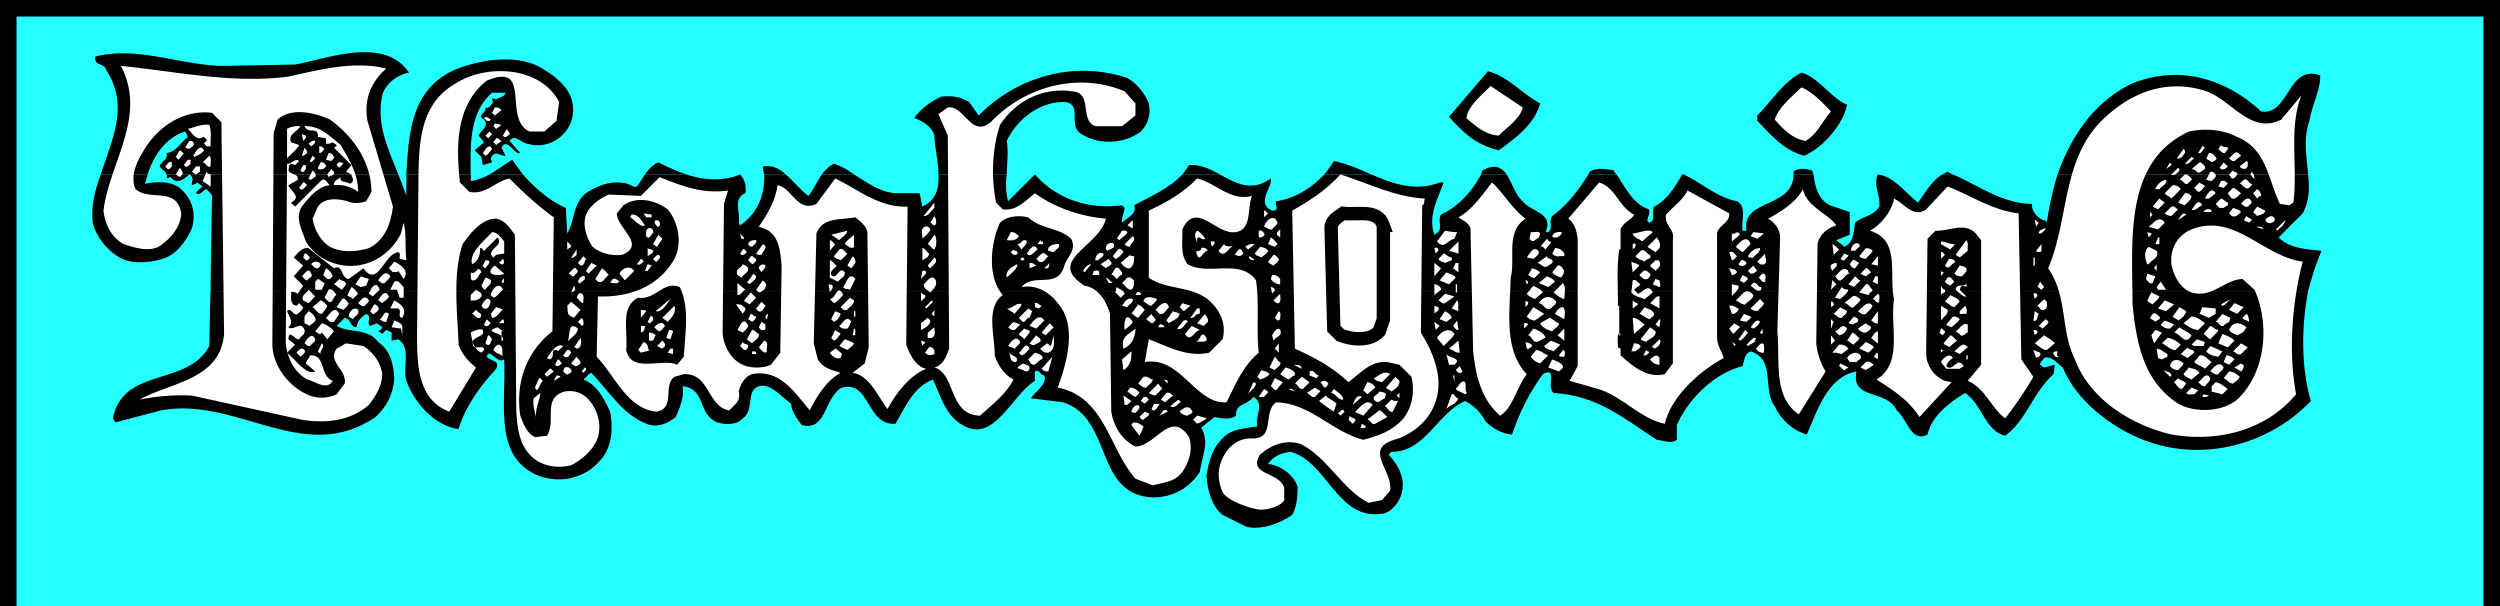 <svg xmlns="http://www.w3.org/2000/svg" width="186.536" height="45.215"><rect width="100%" height="100%" fill="#808080" stroke="none"/><path fill="#26ffff" d="M.618 45.215h185.3V.617H.618Zm0 0"/><path fill="none" stroke="#000" stroke-miterlimit="10" stroke-width="1.235" d="M185.918 45.215V.617H.618v44.598"/><path d="M7.52 13.016c.824-2.606 2.152-5.11.398-7.8-.14-.548-.949-.278-.8-1 3.156-.782 6.164.6 9.402.702l5.5-.101c2.539-.48 6.66-2.106 8.5.601-.906.153-1.777.871-2 1.7-.465 2.19.473 4.05 1.2 5.898H12.417c-.054-.25-.383-.387-.5-.598.043-.355.672-.504.5-1 .684-.047 1.075-.797 1.602-1.203l-.2-.398c-1.44.425-2.374 1.816-2.8 3.199h-3.5m22.801 0c.173-3.125.372-6.356 3.598-7.8 1.89-.79 4.867-1.27 6.7 0 .816.472 1.714 1.253 2 2.1.316.962.109 1.981-.598 2.7a2.64 2.64 0 0 1-2.7.7c-.476-.063-.894-.755-1.3-.2l.8.902c-.456.164-.968-1.218-1.402-.402l.301.601c-.379.086-.77-.515-1.101.2l.101.3-.7.2-.1-.602-.5-.5.699-.598-.399-.5c.09-.34.809-.667.399-1.199-.61-.281.203-.492.101-.902.281.14.402-.223.602-.399-.11-.035-.082-.156-.102-.3l.3.101c.231-.164.622-.164.7-.5h-1c-1.695 1.465-1.621 3.82-1.601 6.098H30.32m6.2 0c.594-.332 1.152-.762 1.7-1.098.241.344.523.719.8 1.098h-2.5m11.598 0c.273-.39.59-.734 1-.899.667.32 1.355.649 2.101.899h-3.101m8.902 0a2.155 2.155 0 0 1-.102-.598c.727-.105 1.258.164 1.7.598H57.02m4.3 0c.25-.336.524-.617.9-.8.55.175 1.05.468 1.5.8h-2.4m8.7 0c-.008-1.02-.29-2.117-.3-2.899-.2-.667-.86-1.09-1.5-1.3.429-.66 1.241-1.262 2-1.602.804-.082 1.405-.023 2.1.402l.7 1c2.875-2.898 7.086-4.128 11.098-2.8.769.472 1.28 1.136 1.601 1.898.16.832-.05 1.524-.601 2.102-1.223.925-3.118 1.015-4.399.199-1.094-.566.078-2.191-1.2-2.399-1.91-.093-3.651 1.29-4.401 2.899.14.844.011 1.676 0 2.5H70.02m18.2 0c.179-.223.358-.457.5-.7.855-.054 1.589.305 2.3.7h-2.8m10.6 0c.247-.324.508-.66.7-1 .957.176 1.863.59 2.8 1h-3.5m11.7 0c0-.094.039-.176.098-.3.914-.5 1.418-.235 1.8.3h-1.898m8 0c-.012-.063.02-.117.098-.2.433-.331 1.214-.21 1.8-.1.024.12.086.202.2.3h-2.098m7 0c.043-.023.05-.04.098 0-.012-.04.015-.023 0 0h-.098m8.3 0c.032-.063.032-.113 0-.2.36-.331 1.02-.21 1.4-.1.022.12.034.206.1.3h-1.5m11.098 0c.157-.074.27-.125.403-.2.113.079.242.134.398.2h-.8m8.601 0c1.02-2.867 2.754-5.453 5.597-6.8 3.45-1.368 6.88-.407 9.602 2.1 2.09.321 1.969-3.53 4.398-2.699.036 1.125-.625 2.235-.796 3.399-.485 1.328-.207 2.672-.102 4h-18.7"/><path d="M11.02 13.016c-.074.219-.13.45-.2.7.81-.177 2.102-.266 2.798.5.75.737 1.019 1.757.703 2.8-.375.914-1.188 2.027-2.203 2.3-.942.298-2.325.415-3.2-.1-.93-.536-1.738-1.528-2-2.599-.144-1.21.16-2.421.602-3.601h3.5"/><path d="M172.22 13.016c.105.984.108 1.965-.4 2.902l-1.8 1.797c.789.817 2.05.875 3.2 1-.392.899-.724 1.942-1 3H15.72c-.024-.453.1-7.098.1-7.098-.07-.175-.253-.328-.402-.5-.3.024-.39.504-.8.301.078-.187.32-.34.5-.5l-.399-.3c-.082.101-.234.132-.398.199-.075-.246.254-.551-.203-.801-.325.281-.715.672-1.2.402l-.199-.203-.3.102c.058-.153.058-.239 0-.301h17.3c.219.535.418 1.082.602 1.601-.008-.503.011-1.058 0-1.601h4.797c.023.148.027.305 0 .5a4.299 4.299 0 0 0 1.402-.5h2.5c.93 1.055 2.058 2.008 3.2 2.5l.1 1.902c.555-.87.407-2.226 1.4-3 .901-.61 1.983-1 3.1-.703.235.063.415.274.7.203.23-.297.406-.617.598-.902h3.101c1.266.414 2.656.562 4 0 .379.402.469.883.399 1.402-.954.352-.352 1.496-.5 2.2l.101.199c1.316-.883 1.871-2.325 1.8-3.801h1.599c.57.457 1.039 1.113 1.703 1.601.375-.464.644-1.093 1-1.601h2.398c.992.601 1.899 1.305 3.102 1.402h1.797l.203 1c1.027-.457 1.254-1.386 1.199-2.402h5.098c-.086.656-.082 1.316.101 2l2-2c1.625 1.848 4.031 2.629 6.5 2.3l.2.2c-.024.336-.262.758-.2 1.101.356-.37 1.168-.671.899-1.3 1.23-.66 2.605-1.246 3.601-2.301h2.8c1.196.637 2.325 1.348 3.802.3.172.614-1.153 1.844.097 2.4.645.019.137-.493.301-.7 1.383-.195 2.606-.965 3.602-2h3.5c1.586.676 3.242 1.309 5.097.601h.301c-.426 1.215-1.18 2.446-.7 3.899.786-.371.184-.91.5-1.5 1.372-.66 2.278-1.711 3-3h1.9c.402.598.644 1.547 1.199 2 .593.809 2.335.836 1.703 2.3h.199c.402-.261.012-.859.3-1.199 1.133-.824 1.981-1.964 2.7-3.101h2.098c.632.91 1.164 2.156 2.402 2.601.21.418-.39.868.098 1 .445-.253.085-.855.3-1.199 1.028-.515 1.684-1.687 2.102-2.402h.098c1.277.574 2.488 1.73 4 2 .742.445.289 1.441.402 2.2h.3c-.433-2.395 3.489-1.634 3.5-4.2h1.5c.106.96.395 2.082 1.5 2.402l1.2.399v1.699l-1 .402.598.5c.71-.34.68-1.12.8-1.8.543-.493 1.356-.461 1.801-1.2.094-.86-.476-1.668-.101-2.402 1.218.16 2.062 1.394 3 2.101.52-.734 1.05-1.656 1.8-2.101h.801c1.899.824 3.7 2.176 5.899 2.2-.055.519.363.968.8 1.202.137.04.254.008.301.2.18-1.231.45-2.446.801-3.602h18.7"/><path d="M172.22 21.715c-.517 2.692-.528 5.668.198 8.203-3.113 3.29-8.136 4.614-12.5 2.899-2.343-.903-5.02-2.918-6-5.399-.433-.285-.851-.918-1.398-.703-.086.176-.297.266-.3.5l.3.203.8-.203-.1.703c-1.54 1.38-1.99 3.395-3.602 4.598-1.543-.39-1.665-2.29-3-3.2-1.16.731-2.485 1.696-2.797 3.102-1.223.668-1.551-1.226-2.301-1.8-.754-1.622-3.434-.72-3-2.903-2.145.38-2.93 2.934-3.7 4.703-1.062-.293-1.937-1.105-2.402-2.101-.945-1.2.106-3.516-1.8-4.102-.438.164-.47.676-.598 1.102-2.067.508-4.05 2.43-4.902 4.398v1.102c-.442.328-.922.058-1.5 0-2.614-1.715-4.415-3.278-7.7-3.5-.566-.473.336-2.004-.8-1.399-1.028 1.41-1.75 2.883-2.297 4.5-.657-.023-1.438-.414-2-1-.34-.648-.82-1.129-1.5-1.5-2.086.914-2.961 3.801-5.5 3.797l-.203.203c.789.883 1.328 1.934.902 3.098-.203.55-.746 1.21-1.3 1.3-3.415.606-4.138-3.816-6.9-4.6-.726.062-1.359.362-1.702.901.886.094 1.878.754 2.203 1.7.004.625-.067 1.562-.403 2.101-.937.653-2.265 1.133-3.398.899l-1.8-.899c-.825-.652-1.134-1.879-1.2-2.902.16-1.047.402-2.098 1.3-2.899.665-.671 1.63-.644 2.5-.8-.242-.657.602-1.739-.3-2.2-.453.641-1.324.43-1.3 1.399-.384.324-1.106.207-1.602.101l-1 .801c.683 1.047.023 2.282-.098 3.297-.813 1.27-2.074 1.871-3.403 1.902-4.507-.09-3.035-5.894-6.796-7.101l-2.403-.3c.364-.571 1.235-1.02 1-1.7-.277-.012-.367-.496-.699-.3v.702c-1.742 1.059-3.066 4.727-5.398 3.297-1.247-.676-1.637-2.148-2.204-3.398-1.449.527-2.113 2.12-2.796 3.3-2.172.176-1.872-3.253-4-2.699-1.36.739-1.122 3.297-3 2.797-.344-.465-.735-.945-.801-1.598-.688-.46-1.469-1.542-2.403-1.3-.992.328-.3 1.804-1.199 2.398-.453.516-1.297.488-1.898.3-1.473-.565-.84-2.55-2.602-2.698.168.722-.164 1.562-.5 2.3-.597.497-1.406.829-2.199.5-1.766-.695-2.758-2.41-4.102-3.8-.218.066-.37.367-.597.5 1.039.379 1.582 1.492 2 2.398.242 1.23.152 2.64-.7 3.602-1.132 1.355-2.937 1.777-4.601 1.199-3.48-1.406-2.426-5.469-2.602-8.7-.515.407-1.117-.949-1.296-.199.238.333 1.02.243.699.899-1.184 1.3-2.324 2.832-2.801 4.5-1.781-.223-3.312-1.969-3.898-3.598-.317-.957.406-2.43-.602-3.101l-.5.101v-.601c-.148-.121-.297-.121-.398-.2l-.301.301-.301-.203c.102-.078.281-.14.3-.297l-.402-.3-.5.199c-.351-.313.223-.614-.296-.899-.356.223-.715.586-.704 1-.492.035-.433-.656-.898-.703l-.602.602c.946.558 2.329.136 3.102 1.199.973.684 1.152 1.734 1.2 2.8-.106 1.102-.56 2.032-1.4 2.801-5.355 3.653-10.316-1.55-16-.5l-3.402.899-.199-.3c.774-3.876 5.586-2.34 7.2-5.4 0 0 .078-4.554.101-4.1h156.5"/><path fill="#fff" d="M28.82 5.117c-1.163 1.024-1.675 2.317-1.402 3.899l1.903 6.402c-.16 1.188-.551 2.48-1.801 3.098-.973.285-1.996.348-2.902-.098-.75-.488-1.141-1.273-1.297-2.101l.398-.899c.48-.676 1.441-.617 2.2-.402.445.176.898.176 1.402 0l.398-.7c-.031-2.19-1.293-4.085-3.101-5.398-1.079-.492-2.856-.945-3.899 0l-.3 1-.098 15.797c.03 1.625 1.293 3.219 2.796 3.8a2.584 2.584 0 0 0 2-.097l.602-.8c.195-1.004-1.309-1.606-.601-2.602l.703-.399 1.297.2c.722.472 1.292 1.226 1.402 2.101-.02.926-.5 1.649-1 2.297-1.367 1.188-3.2 1.399-5 1.102l-8.2-1.801a15.58 15.58 0 0 0-3.902.3c2.235-1.273 6.024-1.452 6.301-4.898l-.2-15.8-.698-.7c-2.118-.261-4.133 1.032-5.203 3-.461.739-.915 1.82-.5 2.7 1.12.925 3.074-.22 3.402 1.8-.027 1.047-.84 1.95-1.7 2.5-.824.383-1.785.051-2.6-.203-.93-.527-1.38-1.488-1.5-2.5.452-3.62 3.276-7.02 1.3-10.797 4.144.41 8.293 1.344 12.5.797 2.32-.508 4.906-1.2 7.3-.598m12.9 2.5-.2 1.399-.902.8H39.52c-2.059-.91.258-5.238-3.2-3.8-2.285 1.809-2.316 4.816-2 7.601l.7.7c1.238.242 1.96-.809 3-1 1.035 1.062 2.21 2.117 3.3 2.898l-.1 8.5c-1.954 1.543-2.767 3.828-2.4 6.3.235.599.446 1.259 1.098 1.602l.903-.101c.699-1.145-.383-2.797 1.297-3.3.757-.13 1.359.112 1.8.6.672.774.973 1.766.7 2.801-.329.95-1.172 1.672-2 2.098-1.067.266-2.149.055-2.899-.598-1.023-.94-1.113-2.234-1.2-3.5l-.1-13.101c-.384-.488-.684-1.059-1.4-1.2-1.089-.011-1.933 1.102-2.5 1.9-.757 2.269-.394 5.066-.3 7.5.207.632.719 1.265 1.3 1.702l-2 3.297c-2.374-.906-2.401-3.523-2.401-5.797l.101-11.203c.02-2.914.047-5.953 2.8-7.5 2.27-1.457 6.329-1.277 7.7 1.402"/><path d="M114.918 7.715c-.41 1.55-1.883 2.637-3.097 3.5-1.641-.383-2.664-1.316-3.704-2.5l2.903-3.398c1.508.37 2.59 1.726 3.898 2.398m22.902.102c-.273 1.39-1.718 3.164-3.203 3.8-1.43-.335-2.515-1.566-3.5-2.601v-.399c1.079-1.062 1.918-2.507 3.301-3.199 1.293.36 2.137 1.864 3.403 2.399"/><path fill="#fff" d="M84.72 7.715v.902l-1 .801h-2c-1.192-.48-.169-2.496-1.7-2.601-2.14-.317-4.184.644-5.402 2.5-.586 1.754-.676 3.922-.297 5.8l.5.5c1.015.145 1.644-.605 2.398-1.199 1.535 1.106 3.461 1.739 5.3 1.899-.519 2.12-4.519 3.117-1.6 5 1.023.16 1.624 1.12 1.902 2.101l.097 7.297c.164 1.016.739 2.098 1.801 2.602 1.524-.02 2.637-2.817 4-.7.32.918-.012 1.883-.5 2.598-.562.758-1.437.79-2.2 1l-1.3-.5c-1.965-2.238-2.297-6.117-5.8-6.797.675-1.816 1.488-4.644 0-6.3-.708-.93-1.7-1.38-2.7-1.2.942-1.113 2.684.211 3.2-1.601.175-.625.956-1.164.5-2-.895-.852-2.25-.7-3.2-1.602-.672-.152-1.574-.12-2.101.402-.707 1.493-.977 4.047.203 5.399-1.301.934-.578 3.07-.602 4.5.234.707.684 1.43 1.399 1.8-.504 1.04-1.618 1.91-2.5 2.7-2.364-.066-1.793-3.133-3.399-3.598.672-.168.914-.886 1.102-1.402l-.102-15.899-.7-1.601.7-.5c1.27-.164 1.719 2.305 3.2 1.101 2.546-2.675 6.546-3.761 10-2.3l.8.898m28.899.301c-.188.832-1.184 1.492-1.797 2.101-.98-.066-1.672-.667-2.403-1.3.102-.934 1.184-1.742 1.801-2.399l2.399 1.598m23 .301c-.633.71-.997 1.672-1.899 2.199-.96-.164-1.652-.856-2.3-1.598.316-.945 1.308-1.726 2-2.402.812.348 1.566 1.129 2.198 1.8m35.103-1.199c-.974 2.454-.25 5.368-.602 8l-.297.2-.703-.102c-.875-1.765-.965-4.082-3.2-5-1.011-.527-2.336-.676-3.597-.398-4.871 2.246-4.211 8.113-4.203 12.898.292 2.824.773 5.68 3.402 7.402 1.281.715 3.297.622 4.398-.3 2.176-2.024 2.446-5.664 1.301-8.2l-.898-.8c-1.383.058-2.286 1.472-3.801 1-.832-.278-1.344-1.242-1.5-2.102-.113-1.094.398-2.148 1.5-2.598 3.2-1.265 5.363 2.043 8.3 2.399-.773 2.922-1.1 6.652-.5 9.902-2.226 2.676-5.804 3.61-9.3 3-2.942-.687-6.067-2.582-7.2-5.601-1.093-2.18-.523-4.676-2-6.801 1.598-3.68.965-8.313 4.298-11.3 1.93-1.794 4.457-2.786 7.203-2 2.066.507 3.539 3.425 5.898 2.202l1.5-1.8M37.418 8.215l-.5.402-.199-.199.2-.402a.558.558 0 0 1 .5.2m-.801.702c-.06.14-.18.11-.297.098l-.203-.2c.203-.21.32.032.5.102m.402.699-.2-.199.098-.203.5.102-.398.3m-21.402-.3c.19.492.07 1.093.101 1.601h-.3l-.2-.203c.047-.094.23-.156.2-.297l-.2-.203-.3.102c-.434.004-.614-.45-.9-.7.497-.109.977-.378 1.599-.3m6.8.101c-.265.422-.957.633-.699 1.2l.602.199c-.196.375-.586.644-.903 1v-2.2c.317-.199.766-.23 1-.199m3 1.399c.645 1.097 1.309 2.18 1.301 3.5a2.537 2.537 0 0 0-1.8-.5c-.06-.309.304-.43.5-.602-.106.445.464.293.699.5.43-.238.097-.508.101-.7l-.398-.198.398-.5-1.3-1.301c.093-.035.183-.094.199-.2l-.297-.199c-.141.063-.29.153-.5.098v-.398l-.602-.102c.031-.86-.691-.137-1-.797 1.121-.062 1.871.723 2.7 1.399m12.601-.801c-.137.094-.227.242-.402.2l-.098-.099.3-.5c.032.16.243.223.2.399m-1.602.301-.199-.2.3-.3.2.199-.3.3m-13.599-.199c.087.172-.093.262-.202.399l-.098-.5.3.101m14.598.399-.398.3-.2-.199.2-.3c.172-.059.23.125.398.199m-23 .101c.157.274-.172.364-.3.5l-.297-.101.297-.5c.128.016.25-.016.3.101"/><path fill="#fff" d="M23.52 10.516c.02.195-.16.285-.3.402l-.2-.203c.156-.094.246-.273.5-.2m142.7.501c.046.176-.134.238-.2.402-.235.043-.356-.195-.5-.3l.2-.301c.097.195.366.105.5.199m-142 .101c-.142.137-.231.317-.4.301v-.5c.169-.054.258.125.4.2m12.5-.001c-.161.165-.282.438-.5.5l-.2-.199c.117-.105.45-.828.7-.3m127.8-.102c-.18.148-.238.476-.5.402l.3-.5c.083-.027.141.063.2.098m-149.3.199c-.192.309-.462.34-.7.5l-.102-.098c.157-.246.52-.937.801-.402m7.699.203c-.101.074-.222.227-.398.2l.2-.602c.065.148.245.207.198.402m140.102 0c-.153.227-.3.465-.602.399l.5-.7c.16.106.13.227.102.301m-149.3 0-.4.5-.202-.203.3-.5c.106.008.164.188.301.203m153.501.199-.5.399c-.153.047-.27-.102-.4-.2l.4-.398c.237-.136.327.043.5.2m-142.302.097c.063.11-.117.168-.199.3l-.398-.097.199-.5c.223-.015.312.137.398.297m140.402 0c.196.258-.136.258-.3.402-.074-.144-.285-.144-.403-.3l.204-.399c.273-.047.394.196.5.297m-149.601.703c-.302.13-.392-.324-.602-.3l.5-.5c.19.175.07.539.101.8m7.501-.301-.102-.101.203-.399.199.2-.3.3m140.5-.3c-.25.129-.368.488-.7.398l.5-.5.2.102m-149.5.398c-.126.121-.216.27-.4.203l-.1-.101.3-.399h.2v.297m8.1-.199-.3.3-.3-.1c-.259.12-.138.359-.2.5.183.37.754.19.7.702l-.7.399c.094.414 1.055.836.2 1.3.015.106.194.165.3.301l2-2c.27-.12.39.242.598.399-.868.082-1.56.894-2.098 1.601-.547.856.055 1.82.3 2.598.688 1.086 1.739 1.656 2.9 1.8 1.788.188 3.413-.804 4.198-2.398l.2-.8c.218.832.097 1.851.203 2.8l-.5-.101c-.028-.157.093-.426-.102-.5-1.07.105-1.52 2.722-2.601 1.199l-1.098.8c-.617-.062-.406-1.144-1.102-.8l-1.898-1.5c-.473-.078-.805.375-1.102.7l.7.6-.7.801.7.7-.399.601c-.184-.11-.363-.199-.5-.101.043.203-.164.894.399 1l.203-.2.297.301c-.043.242-.282.364-.399.5-.363.196-.484-.527-.8-.203.163.426.527.82.1 1.203.395.309.934-.535 1.2.2.098.32-.266.437-.398.699-.317.07-.766-.832-.801 0l.5.398-.602.602c.707.574 1.399 1.687 2.102 1.398l-.7-.598c.055-.257.266-.375.298-.601 1.234-.078.69 1.488 1.703 1.902-.442.758-1.282.035-1.903-.101-1.004-.586-1.484-1.637-1.597-2.7l.097-13.402c.375.031.586-.453.903-.2m145.399.403-.2.2c-.168-.044-.32-.044-.402-.2l.5-.402c.183.047.062.258.101.402m-154.899 0c-.077.067-.14.246-.3.2l-.2-.2c.18-.113.27-.445.5-.3v.3m11.5-.101c.032.168-.152.23-.202.3-.16-.011-.368.11-.399-.101l.2-.399c.16-.082.28.098.402.2m1.297-.102-.297.3-.203-.198a.284.284 0 0 1 .5-.102m136.402.102-.403.3.301-.5c.02.04.11.098.102.2m2.5.101v.2c-.297.136-.45.468-.7.097-.109-.02-.14-.11-.3-.098l.597-.5c.165-.023.286.188.403.301m1.7 0c-.134.188-.313.246-.5.2l-.102-.102.3-.399.301.301"/><path fill="#fff" d="M22.82 12.617c-.093.079-.156.29-.3.2l-.102-.102.2-.398h.203v.3m-7.903.2-.3.199-.297-.2.297-.398h.3v.399m-1.3.199-.2.2-.3-.2.3-.5c.075.148.254.238.2.5m149-.399c.011.2-.2.29-.297.399-.145.039-.262.07-.301 0l.5-.5.098.101m-137.7.2c.063.3-.238.238-.398.398l-.102-.2.301-.398.2.2m-1.399.398c-.133-.008-.313.356-.5.102l.3-.602c.157.16.31.25.2.5m143.398-.199c-.078.16-.172.312-.398.3l-.2-.3.298-.3c.101.19.402.1.3.3m-151.198 0v.902l-.602-.402.3-.7c.059.18.18.15.301.2m149.601 0c.075.223-.167.34-.3.5l-.403-.098.301-.601c.235-.032.324.12.403.199m2.899.301c-.118.011-.18-.172-.302-.301l.102-.2c.14.15.172.301.2.5m-4.7.001c.07.133-.168.254-.3.398-.263.094-.353-.328-.603-.297l.403-.402c.238-.02.36.191.5.3m-109.2.899-.3 1-.102 9.602c.055.992.625 2.015 1.5 2.398.57.277 1.532.277 2.102 0l.7-.898.1-6.5c-.109-1.075-.167-2.399-1.402-2.801l-.3-.098c.664-.972 1.234-1.937 1.402-3.101 1.094.203 1.457 2.066 2.898 1.398l1.403-1.898c1.726.824 3.261 2.175 5.398 2.101l-.101 10.297c.25.695.699 1.656 1.5 1.8-1.25.49-2.243 1.813-2.899 3-.758-.976-1.3-2.48-2.601-2.698l.902-.7.3-1.199-.1-8.601c-.071-.442-.552-.832-.9-1.102-1.066.211-2.449-.031-2.902 1.203l-.199 8.2.3 1.199c.442.703 1.102.797 1.7 1-1.078.61-1.77 1.75-2.3 2.8-1.153-1.378-2.266-3.097-4.301-2.699-.52.145-.883.778-1 1.297.18.684-.274.953-.7 1.402-1.648-.238-1.437-2.792-3.398-2.699l-.7.2c-.89.667.102 2.292-1.3 2.597-2.176-.156-3.137-2.68-4.5-4.098l.098-4.5c2.199.082 4.484-.64 5.703-2.8.613-1.176.285-2.742-.5-3.7-.961-.695-2.286-.996-3.301-.3l-.5.601c.012 1.11 2.238 2.34.398 3.098-.746.086-1.59-.094-2.199-.598-.5-.73-.832-1.781-.398-2.601.316-.563 1.007-1.047 1.597-1.301l2.403.101 1.398-1.402c1.594.625 3.16 1.285 5.102 1m39.097.402c-.379.934.012 2.5-1.199 2.7-1.469.25-2.969-2.395-4-.2.035.903-.172 1.926.399 2.598 1.535.89 3.91-.46 5.101 1.203.25 1.735.012 3.688.2 5.399-1.243 1.054-1.782 2.5-2.4 3.699-2.3.184-3.444-3.484-6.1-3l.3-1.7c1.395.52 2.84 1.364 4.5 1l1-1c.285-1.042-.105-2.003-.8-2.699-1.262-1.351-3.395-.93-4.7-1.902v-5c1.242-.582 2.508-1.273 3.602-2.398 1.37.312 2.484 1.726 4.097 1.3m68.2-1.199c.109.301-.313.45-.5.7h-.297c.062-.31.484-.668.797-.7m6.402.297c.05.125-.13.184-.2.3-.35.185-.468-.296-.703-.3l.301-.297c.293-.152.352.301.602.297m-1.8 0-.302.3-.398-.097.2-.402c.187-.067.366-.008.5.2m-143.302.101c-.164.082-.254.414-.5.3l-.097-.101.296-.399c.137-.078.2.133.301.2m90.902 2.5c-1.503 1.011-.722 2.937-1.1 4.398-.044 2.445-.556 5.363 1.198 7.203-.761.989-1.062 2.582-2 3.098-1.437-1.297-1.797-3.012-2-4.8l-.199-9.2c-.2-.441-.504-.531-.898-.8.968-.513 1.808-1.684 2.5-2.599.812.704 1.445 1.907 2.5 2.7m8.097-.301c-.129.379-.82.559-1 1.101v1.5h-.097c-.207 1.329-.086 2.801-.102 4.2h.2-.098v2.199h.097c.028-.05-.062-.11-.097-.2-.207.329-.086.723-.102 1.102l.2.098v.5c.929.824 1.984 1.727 3.3 1.402l.602-.8v-9.301c.156-.7-.688-1.032-.5-1.801.566-.645 1.195-1.035 1.597-1.8l3.102 1.702c.105.688-.824.899-.903 1.5v7.797c.016.531.348 1.012.5 1.5-1.867 1.016-3.914 2.883-4.398 4.902-1.77-.335-3.215-2.078-5-2.601l-2.102-.598.602-1.101v-9.5c-.082-.551-.172-1.09-.7-1.5l2.302-2.7c1.234.372 1.414 1.754 2.597 2.399m42.602-2.098c-.18.133-.297.403-.5.399l-.3-.301.397-.399c.106.133.317.102.403.301m-1.8.199-.7.7c-.172-.196-.356-.196-.5-.399l.598-.601a.666.666 0 0 1 .601.3m-12.101 1.801.203 10.899.898 1.3a28.565 28.565 0 0 1-2.101 3.098c-1.004-.715-1.516-2.281-2.797-2.797l1-1.203v-9.297l-.403-.5c-.82-.87-2.023-.152-3-.203l-.597.602-.102 8.601a2.27 2.27 0 0 0 1.399 2l.5.098-2.399 2.602c-.828-1.31-2.062-2.063-3.2-2.801 2.009-1.246.985-3.953 1.302-6-.407-1.801.527-4.418-1.801-5.102.824-.43 1.668-1.512 1.8-2.398.739.344 1.462 1.488 2.4.8l1.6-1.699c1.758.672 3.352 1.785 5.298 2m16.602-1.5c-.173.114-.352.473-.7.399l-.3-.399.398-.402c.25.062.402.273.601.402m-30.199 2.399c-.645.18-1.278.691-1.403 1.398l-.097 7.402c.07.731.312 1.454.699 2.098l-2 3.203c-1.934-1.289-1.395-3.996-1.602-6.203l.204-6.898c.035-.61-.329-1.18-.903-1.5.696-.371 2.051-1.125 2.602-2.2.289 1.317 1.855 1.797 2.5 2.7m31.7-2.2c-.138.004-.196.094-.302.2l-.3-.399.3-.3c.137.081.317.292.301.5m-3.399-.2-.5.399h-.3c.125-.258.484-.95.8-.399m-1.8.199c-.02.305-.29.454-.5.7l-.5-.2.5-.699c.27-.066.39.172.5.2m2.7.499c.136.254-.192.254-.302.399h-.3l-.297-.3.398-.4c.156.016.309.227.5.301m1.801 0-.3.301c-.25.074-.368-.164-.5-.203.132-.203.581-.746.8-.098m-7 .5-.403-.199.5-.601.403.3-.5.5m-91.3-.101c-.259.187-.438.64-.802.601l.801-1v.399m94.601-.199c-.277.086-.578.508-.8.3.16-.035.46-.964.8-.3m-1.8.3-.5.5c-.172-.023-.356-.054-.5-.199l.5-.5c.219-.105.308.133.5.2m6.5.097c-.047.29-.375.29-.602.402l-.3-.3.3-.399.602.297m-1.8.102c-.231.187-.38.43-.7.3l-.2-.199.298-.402c.222.098.43.098.601.3m-2.199-.101c-.016.2-.375.078-.602.102.137-.266.465-.266.602-.102m-70.402.203-.297.297v-.5c.101-.043.16.137.297.203m65.8.297v-.398l.2.199zm0 0"/><path fill="#fff" d="M48.618 16.215h-.399l-.2-.297.599.098v.2m114.5-.2-.598.402c.078-.144.379-.683.598-.402m-115 .801c-.31.18-.731-.39-1.098-.602l.098-.2c.48-.07.78.47 1 .802m21.702-.5c0 .168.122.379-.1.5-.138 0-.2-.18-.302-.2l.301-.5.102.2m98.199.101-.2.2c-.109-.07-.261-.102-.402-.2l.2-.3c.12.156.304.156.402.3m1.7-.101c.065.199-.145.258-.2.3-.215.079-.395.02-.5-.199.133-.203.523-.472.7-.101m-74.4.3c-.027.168-.265.29-.402.5-.258.06-.375-.152-.597-.199.07-.402.734-1.066 1-.3m66.199-.001-.5.5-.7-.199c.294-.164.774-.945 1.2-.3m-112.3-.001c.03.079.062.2-.102.301-.106.02-.168-.164-.297-.3l.097-.2c.153.04.274.008.301.2m35.301.398c-.172.012-.235-.168-.402-.2l.402-.398v.598m67.598-.399-.2.301-.097-.5c.132.008.191.188.296.2m17.801.597-.097-.098.699-.699c-.043.336-.375.547-.602.797m-68.8-.398c.07.058.011.12-.098.199l-.2-.2h.297m1.103.602c-.13.09-.22.332-.4.297l-.5-.398c.29-.29.59-.469.9-.5v.601m-32.802-.301c-.078.27-.41.481-.597.7.039-.309-.203-.762.199-.899.172-.101.289.047.398.2m31 .398-.097-.598.296.399zm68.5-.399-.597-.199h.398zm-120.3.399c-.09.082-.149.262-.297.2-.211-.087-.094-.329-.102-.5.219-.462.762-.04.399.3m104-.5c.027.16-.184.25-.297.402h-.203c.015-.3.343-.3.5-.402m-57.098.699c-.348-.207-.317-.36 0-.598v.598m27 .301c-.223-.238-.613-.238-.7-.598.54-.03 1.173-.39 1.5-.101l-.8.699m-59.902-.098-.598-.402 1.2-.3c-.044.292-.376.472-.602.702m21.5-.601c-.102.25-.403.402-.598.601-.047-.02-.074-.11-.2-.101l.4-.602c.144-.008.296-.039.398.102m5.8.5c-.277.172-.43-.309-.597 0v.398c.02-.285-.344-.707 0-1 .136.024.558.442.597.602m4.402-.399c.102.149-.077.211-.202.297h-.2v-.5c.235-.07.325.082.403.203m14.399-.101-.2.5c-.567.113-.777.836-1.3.199l.6-.8c.313.05.555.112.9.1m-71.102.7v.902l-.598.098-.2.2-.1-.099c-.43-.496.92-.796.398-1.402l-1 1c-.13-.094-.188-.277-.297-.2.015.349-.075.946-.602 1.2-.223-.851.828-1.668 1.5-2.398.383.011.684.433.899.699m38.402-.399c-.215.34-.516.34-.902.301l.3-.601c.207-.02.418.101.602.3m38.898-.199-.097.297c-.25.125-.403.485-.704.102l.102-.5c.262.039.563-.11.7.101m1.601-.101c.035.191-.176.281-.3.398-.114-.027-.325.094-.4-.098.075-.261.434-.351.7-.3m12.7.699v-.598c.269.149.417-.332.6.098l-.6.5m1.898-.199-.5-.2.203-.3.797.101-.5.399m29.402-.399c.035.149-.18.211-.2.297l-.1-.398.3.101m-105 .399h-.2l-.1-.399c.077.149.315.239.3.399m-6.5.601-.3-.203.398-.7.3.302-.398.601m14.7 0c-.243.235-.454-.129-.7-.203.125-.258.515-.527.7-.7v.903m6 .199c-.2-.058-.321-.328-.5-.402l.5-.7c.19.204.19.774 0 1.102m14.6-.199c-.156-.039-.273-.008-.402-.203l.602-.598c.34.313-.203.493-.2.801m17.2-.402c-.031.215-.242.305-.402.5-.41.195-.32-.438-.598-.5.219-.328.7-.508 1 0m-6.2.199-.202.203-.5-.203.203-.5c.172.094.324.274.5.5m28.499.301-.3.3-.602-.398.7-.703c.124.184.335.453.203.8m37.297-.3h-.297l.199-.5h.098v.5m-45.398-.199c-.036.242-.306.394-.4.601-.148-.117-.206-.296-.402-.199l.5-.601c.086.082.145.261.301.199m14.899.199-.598.602c-.203-.106-.352-.285-.5-.399.207-.277.84-1 1.098-.203m-74.2-.297c.082.223-.16.313-.3.5-.07-.039-.22-.008-.297-.203.047-.258.379-.316.597-.297m5.902.297-.402.5v-.797c.172.012.266.25.403.297m14.297-.199c0 .242-.27.394-.399.601l-.3-.402c.25.043.429-.527.699-.2m1.202.001v.2h-.402l.2-.298c.05.07.082.16.203.098m68.999.699-.6.5-.302-.2.801-1.097c.18.223.063.52.102.797m-104.203-.297-.297.2v-.602c.105.152.285.215.297.402m40.5-.203v.203c-.125.172-.364.172-.5.297l-.098-.098c-.098-.386.383-.628.597-.402m7.501 0c-.075.016-.106.106-.2.203l-.097-.402h.296v.2m17.501.499.703-.7v.903zm37.702-.5c.028.133-.183.223-.3.402l-.7-.402v-.2c.337.005.637.216 1 .2m-52.702.402-.2-.199c.18-.187.45-.218.7-.203l-.5.402m28.902-.402c.098.195-.082.254-.2.402v-.402c.15-.105.18-.015.2 0m16.7 0c.151.223-.18.285-.302.5h-.3c-.032-.305.273-.726.601-.5m13.601.5c-.066.117-.187.086-.3.102l-.102-.102.403-.5v.5m-95.501.301c-.14-.004-.292.027-.402-.098l.5-.703c.453.195-.027.555-.097.8m22.199-.8c.062.317-.266.406-.402.602l-.399-.102c-.129-.336.414-.547.8-.5m13.001.203c-.305-.097-.637.953-1.102.297l.403-.5c.152.254.453.106.699.203m45.2.199-.4.399-.1-.8c.194.073.347.284.5.401m-59.802 0c-.23.094-.347.485-.699.399l-.101-.098c.152-.207.511-.898.8-.3m17.2.097c-.075.207-.317.328-.5.5-.149-.113-.36-.082-.5-.297l.402-.5c.223.051.43.051.598.297m7.702.402-.202.2c-.297-.004-.54-.184-.797-.399l.5-.5c.27.14.601.235.5.7m58.597-.403c.239.508-.425.688-.597 1h-.102c-.176-.37-.297-1.004.102-1.297l.597.297m-112.3.203-.297.2v-.602c.09.105.66.074.297.402m20.702 0c-.038.305-.28.364-.5.5v-.902c.188-.016.31.254.5.402m20.798-.203c-.329-.035-.63.899-.797.3-.254-.483.32-.124.297-.5.203-.077.382-.015.5.2m17.202-.098c.032.125-.148.184-.202.301l-.098-.402c.094-.047.242-.078.3.101m9.4.301v.2c-.286-.075-.587.164-.9-.2l.2-.402c.297-.016.535.137.7.402m14.6-.402c.032.316-.359.465-.5.7-.16.007-.312.038-.402-.099.184-.347.543-.617.903-.601m8.399.199c-.099.238-.368.387-.5.602-.2-.035-.38-.063-.5-.2l.5-.601c.19.016.37.043.5.2m-96.7.3c-.145.117-.235.266-.402.2l.402-.599v.399m12.7-.199c-.122.105-.216.254-.4.199l-.1-.098.198-.3c.149-.086.207.093.301.199m7.501.101c-.134.184-.317.336-.5.5-.145-.105-.388-.074-.5-.3l.398-.5c.285-.149.378.183.601.3m12.699 0c-.082.125-.203.094-.3.098l-.2-.2.2-.198c.039.152.34.035.3.3m7.902-.101c-.163.164-.347.437-.6.5l-.2-.2.398-.5c.207-.117.328.063.403.2m8.899 0c.108.136-.071.195-.2.3l-.402-.101.3-.399c.2-.085.258.094.301.2m7.899.199c-.153-.063-.211.144-.297.2v-.599c.175.395.418-.148.297.399m14.202-.199c.02.195-.25.343-.402.5l-.5-.102c.172-.234.563-1.015.903-.398m8.297.199c.144.387-.305.238-.399.5-.21-.113-.48-.145-.7-.399l.4-.402c.331-.215.421.266.699.3m6.5.102c-.16.106-.25.317-.399.301l-.2-.601c.317-.137.407.195.599.3m15.5-.101-.297.3v-.5c.125-.073.183.106.297.2m-122 .199c-.06.067-.122.246-.297.203l-.203-.203.101-.297c.188-.027.277.184.399.297m55.102-.098c-.22.137-.34.586-.7.399l-.2-.2.4-.398c.222-.117.343.125.5.2m4.1-.2c.07.242-.257.336-.402.5h-.199c-.02-.136.16-.707.602-.5m25.999.297v.203l-.5.2c-.136-.094-.378-.067-.5-.301l.4-.399c.202.063.355.274.6.297m23 .5-.203-.2.602-.597c-.129.153.383.965-.398.797m6.597-.699c-.011.176-.25.266-.3.402-.16.043-.192-.047-.297-.101l.297-.399c.109.035.167.125.3.098m-88.8 0c.312.176-.047.355-.098.5-.13.066-.192-.113-.3-.2.14-.093.26-.304.397-.3m35.501.101c0 .344 0 .645-.297.899-.336.047-.485-.191-.703-.399l.703-.601c.027.117.175.086.297.101m10.8.2c-.004.234-.273.355-.398.5-.149-.114-.328-.114-.402-.301l.402-.5c.183-.004.273.207.398.3m-51.698.001c-.122.175-.095.508-.4.5l-.202-.2.402-.5.2.2m12.698 0c.02.207-.129.297-.3.398l-.297-.297.199-.3c.18-.047.238.136.398.199m7.402.3-.3.399-.3-.2.398-.699c.16.137.218.317.203.5m29.699-.3c.238.207-.48.054-.3-.2l.3.2m22.3.3-.3.2c-.29.277-.527-.114-.8-.2l.698-.5c.055.286.535.137.403.5m23.797.098.5-.598v.7zm-69.798-.398c.122.324-.238.445-.402.699-.078-.012-.136-.102-.199-.2l.5-.6.102.1m6.597.001v.101h-.3l.101-.203c.098-.023.156.067.2.102m25.301.3c-.079.297-.384.446-.602.7-.32-.133-.29-.492-.7-.5l.102-.2c.308-.636.816-.273 1.2 0m50.1-.402h-.1v.602h.1v-.602m-114.202.402c-.094.086-.157.176-.2.098l-.199-.098.3-.3c.095.086.063.207.099.3m10.402-.101c-.152.125-.274.309-.5.2l.3-.4c.106.055.196.118.2.2m34.898.199c-.136.168-.316.168-.398.3l-.402-.3.601-.398c.094.144.242.234.2.398m62.901-.098c-.245.055-.425.598-.703.2l.301-.5c.188-.004.547.054.403.3M36.52 19.516c.008.215-.2.309-.3.5-.11-.012-.173-.102-.2-.2l.2-.398c.1.016.25-.015.3.098m25.898.301c-.144.246-.508.367-.398.699.433.45.582-.723 1-.2.094.321-.328.47-.5.7l-.602-.3v-1.298c.203.043.325.285.5.399m61.402-.301c.165.309-.077.457-.3.7-.078-.18-.29-.18-.402-.4l.402-.398c.164.016.285-.015.3.098m6.5.101c-.081.208-.292.266-.5.2l-.1-.102.198-.297c.2-.047.32.106.403.2m8.399-.001-.302.399c-.21.02-.3-.164-.398-.3l.2-.298c.23-.074.35.164.5.2m-114.802.097c.012.2-.168.258-.199.3-.242.048-.332-.163-.5-.3.168-.254.559-.254.7 0m6.199 1.102-.399-.602c-.078.149-.285.031-.398.102l-.301-.301.398-.5c.465.246 1.157.637.7 1.3m92.202-.999-.5.5-.1-.801c.218.125.429.125.6.3m-78.402.602-.199-.203.399-.598.402.2-.602.601m33.402-.601-.5.199v-.399c.25-.035.34.114.5.2m.7.199h-.102l.403-.399c-.078.176-.02.477-.301.399m29 .601v-1l.5.399zm1.8-.3-.402-.301.2-.399h.203v.7m28.199-.7c.137.297-.195.387-.3.598l-.103-.2c-.125-.284.176-.374.403-.398m-88.402.2-.297.398h-.203l.203-.5c.09.047.238.016.297.102m7.202.199c.079.289-.343.437-.5.7l-.3-.2c-.176-.48.246-.453.398-.8.149.077.297.109.403.3m1.297-.199c.011.218-.227.308-.297.5l-.203-.301c-.028-.191.332-.402.5-.2m18.8-.101c-.05.438-.504.68-.8 1-.153-.5.449-.863.8-1m5 .602-.097-.102c.008-.031.218-.484.597-.5l-.5.602m80-.102c-.062-.09-.125-.18-.199-.2l.2-.3v.5m-123.301.203c-.157.188-1.688.188-.7-.601l.7.601m79.102-.203c-.075.149-.044.36-.302.5-.195-.14-.433-.168-.597-.398l.398-.5c.277-.086.367.246.5.398m14.399 0c-.157.059-.247.238-.5.203l-.2-.203.403-.398.297.398m15.602-.199c.089.32-.24.41-.302.601-.27.02-.453-.043-.597-.199l.398-.601a.797.797 0 0 1 .5.199m-103.601.199c0 .149-.211.238-.297.402-.188.02-.246-.164-.403-.199l.403-.402c.113-.102.175.078.297.2m4.202-.001-.702.703-.399-.5c.207-.414.805-.656 1.102-.203m36.399.102v.199c-.153-.031-.247.18-.4.3-.117-.12-.238-.331-.402-.3l.301-.5c.285-.164.348.168.5.3m18.601.301c-.171.079-.261.41-.5.301l-.3-.3.598-.602c.273.078.214.348.203.601m12.597-.3-.398.398c-.219.07-.34-.14-.5-.2l.3-.5c.22.048.43.169.598.302m14.7 0c-.13.078-.22.23-.399.199l-.2-.5c.227.047.47.047.599.3m10 .001-.399.3c-.11-.07-.258-.101-.398-.199l.398-.402c.133-.07.223.168.399.3m-114.798.301c-.109.11-.199.258-.402.2l-.3-.301.203-.5c.21.11.449.348.5.601m11.097-.3c-.23.168-.261.648-.699.601-.164-.164-.043-.433-.101-.601.39.289.539-.676.8 0m9.5.199c-.258.148-.406.66-.8.5l-.2-.2.5-.8c.184.137.364.32.5.5m92.5-.301c-.07.059.02.121.102.203-.383-.054-.625.938-1 .297l-.102-.098c.297-.222.57-.824 1-.402m-114.698.203c.167.246-.161.309-.302.5-.164.02-.254-.222-.398-.3.207-.165.508-.766.7-.2m45.898-.101c-.047.199-.29.32-.399.5l.102-.602c.097-.031.218-.062.297.102m12.902 0v.199h-.5l.098-.3c.14 0 .355-.122.402.1m41.098.102c.085.157-.067.278-.2.399-.289.09-.437-.153-.597-.301l.297-.3c.222-.122.343.089.5.202m21.902-.101c.015.11-.164.168-.2.3v-.402c.036.031.094.09.2.102m-44.402.601h-.297v-.601c.324-.043.566.347.297.601m8-.203-.5.5-.7-.297.5-.601c.309.168.578.168.7.398m-79.5-.098c-.047.2-.317.348-.399.5-.25.09-.34-.09-.5-.199.16-.254.582-.855.899-.3m27.3-.001c-.008.227-.281.41-.5.598-.02-.039-.082-.129-.199-.098l.5-.699.2.2m75.199-.2c.214.13.066.399.101.598-.246.129-.336-.2-.5-.3.133-.11.223-.352.399-.298m29 .699c-.278.122-.368-.21-.5-.3l.101-.399.602.2-.203.5m-65.098-.301v.398c-.285-.008-.527-.16-.7-.398l.098-.301c.254-.031.465.09.602.3m34.898.001-.3.3-.297-.199.199-.402c.129.121.34.121.398.3m-103.098.501-.402.101-.398-.203.398-.598.602.2-.2.5m16.298-.7c.128.258-.2.348-.297.5-.114.06-.145-.03-.203-.101.058-.172.238-.5.5-.399m20.202.2-.402.8c-.183-.109-.394.012-.5-.199.196-.242.438-1.203.903-.601m52.199.199-.5.402-.7-.3.598-.5c.203.078.446.167.602.398m22.8-.098-.5.5c-.113-.12-.292-.12-.402-.203l.5-.598c.153.079.242.32.403.301m1.297.297-.399-.2.2-.398h.198v.598m-103.499-.297c.093.32-.27.41-.399.7-.172-.02-.23-.2-.3-.301l.3-.602c.129.04.309.07.399.203m.902.199-.102-.101.2-.3c-.067.128.054.339-.098.401m32.3-.199c.122.38-.148.621-.402.899-.226-.188-.468-.25-.5-.602.242-.187.602-.851.903-.297m13.199.199h-.3l-.2-.402c.172.07.324.25.5.402m1.598-.199c-.032.227.03.5-.2.7-.343.011-.46-.352-.699-.5l.399-.403c.257-.078.347.102.5.203m61.202.098-.3.3c-.125-.109-.305-.109-.403-.3l.204-.3c.254-.141.347.19.5.3m-121.601.101-.2.5h-.5v-.601l.2-.2c.179.028.3.239.5.301m1.6.098-.3.402c-.238-.109-.387-.32-.602-.402l.403-.398c.14.148.472.12.5.398m20.399-.199c-.188.191-.458.07-.7.101l.2-.3c.253-.09.405.148.5.199m77.6-.098c.012.168.133.41 0 .5l-.5-.203.2-.398.3.101m13.2.297-.403.402.102-.8c-.016.18.227.27.3.398m-79.999.402c-.13.04-.25.223-.402.2l-.2-.2.5-.699c.301.258.301.32.102.7m44.5-.501c.058.333-.332.45-.5.7-.074-.13-.133-.309-.3-.2l.3-.699.5.2m12.5-.102c.008.101-.051.16-.102.2l-.097-.298c.058-.043.117.047.199.098m8.398.199-.5.402.301.301c.383-.11.742-.8 1.102-.101l-.602.5c-.36-.149-.719-.176-1-.5l.102-.899c.297-.133.449.29.597.297m24.302.203c-.09-.09-.212-.062-.302-.101-.18.101-.148.222-.199.3l.5.5c-.238.082-.539-.277-.8-.5.046-.59.89-.019.8-.699v.5m-116.601 0v.797h-.297l-.203-.598h-.5l.3-.601c.375-.172.496.281.7.402m122.202.199c-.097-.019-.16-.199-.3-.199l.2-.402.3.402-.2.2m8.7-.001-.102-.199.301-.402.398.601h-.597m-105.402 0c-.204.07-.32.43-.598.399v-.899l.598.5m61.102.7c-.286-.086-.556-.27-.802-.5l.7-.7c.238.333.117.782.101 1.2m14.699-.899v.2c-.308.25-.578-.168-.8-.301l.203-.2c.261-.12.32.333.597.301m-103.098.199-.5.5-.3-.199c.11-.289.531-1.133.8-.3m33.798-.301c.066.222-.118.312-.2.5l-.097-.602c.09.024.21-.008.296.102m45.403.3-.5.399v-.8c.242-.009.543.234.5.401m1.2-.402h-.102v.602h.101v-.602m21.001.102c.038.37-.352.523-.5.8v-.902l.5.102m10 .3c-.009.133-.247.223-.302.399l-.699-.2.5-.6c.223-.099.281.234.5.401m-102.199 0c-.27.223-.418.524-.7.598l-.202-.2c.03-.358.605-1.108.902-.398m5.398 0c-.101.16-.222.133-.3.2l.203-.5c.086.101.054.222.097.3"/><path d="M50.72 21.418c.757 1.504.398 3.547.3 5.2l-.5.597c-1.059-.535-3.402.7-3.8-1.098.155-1.363-.477-3.257.898-3.902 1.273.195 1.902-1.308 3.101-.797"/><path fill="#fff" d="m115.118 21.817-.598.5c-.219-.117-.461-.207-.602-.399l.5-.601c.211.16.485.191.7.5m30-.2c.128.223-.204.223-.297.399v-.7c.062.102.125.282.297.301m-118.398.301-.4.399c-.105-.176-.316-.149-.402-.301l.301-.598c.207.09.356.301.5.5m57.199 0-.3.297-.399-.398.102-.399c.214.18.484.211.597.5m11.2-.301c.027.102-.157.16-.2.301l-.097-.5c.082.031.234 0 .296.2m42.801-.001c-.101.313-.37.461-.597.7l-.403-.102.5-.797c.16.18.309.18.5.2m-112.8.398c-.317.062-.258.816-.7.402l-.199-.203.3-.598c.313-.14.43.223.599.399m77.202.5-.8-.399.398-.5c.414.04.442.493.403.899m-79.301.101-.402-.199c-.165-.398.257-.52.402-.8l.5.5-.5.5m12.898-.501c-.289.383-.59.293-.8.301v-.402l.402-.399c.168.16.5.192.398.5m27-.101c-.226.184-.406.516-.699.601l-.3-.3c.472-.028.566-1.23 1-.301m67.901 0c-.011.305-.402.453-.6.7-.282.026-.462-.216-.7-.298.418-.34.75-1.09 1.3-.402m-74.902.699c-.11-.125-.293-.125-.398-.297l.5-.601.398.398-.5.5m13.102-.699c.11.242-.223.305-.3.5v-.7c.077.024.14.204.3.2m16.098-.098v.098h-.399l.102-.2c.129-.038.246-.066.297.102m15.5 0v.399c-.153-.059-.211.12-.297.199v-.7c.054.083.207.052.297.102m60.5.199c-.055.231-.325.383-.5.598-.157-.094-.395-.215-.399-.297l.3-.601.599.3m-132.098 0c-.07.204-.309.32-.5.5l-.3-.199c.132-.218.491-.91.8-.3m14.398-.2c.207.13.09.461.102.7-.223-.028-.344-.297-.5-.403.098-.137.125-.465.398-.297m52 .699c-.183.063-.273-.085-.398-.199l.5-.5c-.016.192.105.52-.102.7m12.402-.001c-.226.094-.316-.148-.5-.199l.5-.5.7.2-.7.5m32.4-.102c-.177.226-.33-.227-.5-.2l.398-.398c.195.102.074.371.101.598m11.801-.5c.023.125-.156.184-.2.3l-.1-.398c.081-.05.233-.078.3.098m-5.8.5-.4.402c-.273-.027-.452-.328-.702-.402l.402-.5c.265.152.539.215.7.5m-30.102 0c-.012.226-.286.344-.399.5-.426.207-.547-.363-.898-.399.351-.57.922-.597 1.297-.101m7.702.5c-.199-.125-.437-.246-.702-.399.265-.18.414-.57.703-.5v.899m14.999-.699c-.038.242-.34.394-.5.601-.324.125-.382-.297-.703-.3l.602-.5c.262-.13.41.113.602.199m-111.301.101c-.012.172-.223.262-.3.399-.224.074-.345-.074-.5-.2.218-.238.519-.687.8-.199m21.398.797 1.2-1c-.235.164-.625 1.156-1.2 1m14.802-.797c.026.324-.364.473-.5.7-.255.105-.345-.075-.5-.2l.698-.703.301.203m22.601-.101c-.05.215-.288.336-.402.5-.25-.016-.37-.227-.597-.301.047-.527.742-.316 1-.2m-60.301.301c-.047.215-.285.364-.402.5l-.5-.199.402-.601c.242-.149.305.183.5.3m10.598-.101c-.09.164-.09.406-.297.5-.211.086-.301-.066-.403-.2.102-.163.461-.886.7-.3m47.902-.199c.066.273-.293.394-.402.601l-.399-.101c.176-.227.387-.676.8-.5m47.099.3c-.055.243-.356.426-.5.598-.188-.023-.336-.023-.5-.2l.703-.698.297.3m21.102-.101c.015.226.073.496-.2.601-.266.133-.328-.195-.5-.3l.5-.5.2.199m13.1.301-.1-.102.698-.398c-.18.152-.36.453-.597.5m-141.403 0c-.066.226-.25.375-.398.601-.332.016-.453-.347-.7-.5l.598-.5c.192.051.34.235.5.399m5.602.898c-.406-.012-.016-.523-.3-.7h-.602l.3-.597c.496.293.977.594.602 1.297m39.098-.699-.098-.098.5-.5.098.098-.5.5m32.8-.098-.597.5c-.102-.258-.403-.195-.602-.5l.3-.5c.38.051.65.235.9.5m6.901.297-.5-.2.4-.597c.167.114.046.563.1.797m5.2-.699c.039.195-.11.285-.2.402v-.5c.028.051.09.114.2.098m8.2.199-.4.3v-.597c.118.14.36.172.4.297m40 0-.602.5-.598-.2.5-.597c.234.082.476.203.7.297m-119.4 1-.202-.098c-.375-.183-.223-.546-.297-.8l.297-.301.703.601-.5.598m14.297-.898c-.137.133-.137.316-.297.398-.23.098-.32-.055-.403-.2l.403-.5.297.302m79.702-.2v.2c-.085-.016-.148.074-.203.101v-.402c.086-.047.149.043.204.101m-60.601.098c-.052.266-.352.418-.5.703l-.602-.402c.359.086.75-.516 1.101-.3m1.501.101-.2.199-.3-.098v-.3c.21-.086.3.152.5.199m9.5.101c-.196.184-.376.606-.7.5l-.3-.3c.233-.258.773-.887 1-.2m1.1.297-.3-.297.2-.3.6.199-.5.398m51.4-.398c-.099.254-.368.433-.5.601-.29.133-.411-.105-.602-.203.312-.203.734-.894 1.101-.398m27.699.101-.5.5-.597-.3.398-.5c.238.093.45.214.7.3m-139.199 0c.132.274-.2.364-.302.5-.14.074-.199-.105-.3-.203l.3-.5c.16-.035.223.145.301.203m27.399.098c.039.176-.141.234-.2.402l-.5-.703c.285-.062.528.086.7.3m29.8.102-.5.598c-.21-.074-.332-.281-.5-.297l.5-.703c.211.086.36.266.5.402m-35.598.899-.402-.3.903-.9c.164.555-.258.915-.5 1.2m57.499-1.098c.122.305-.206.305-.3.5v-.601l.3.101m22.4.098c.007.207-.204.297-.302.402h-.199l-.2-.601c.349-.074.497.164.7.199m15.601.101c.048.375-.343.524-.5.801v-1.101l.5.3m1.4.301h-.5v-.203l.398-.398c.101.043.164.433.101.601M37.52 23.117c-.238.133-.45.614-.8.598l-.102-.297.402-.5c.172.063.351.094.5.2m77 .8c-.25-.035-.461-.125-.602-.3l.5-.7.801.5-.7.5m2.099-1c.238.242.117.574.101.899l-.7-.399c.114-.168.325-.527.599-.5m6.8.5c.055.133-.187.223-.3.399-.305-.055-.547-.325-.797-.399l.398-.5c.242.153.543.153.7.5m14.401-.203c-.035.219-.242.309-.402.5-.261.047-.414-.191-.597-.297l.5-.5c.168.153.347.153.5.297m25.297 0c-.07.309-.278.516-.598.703-.133-.187-.313-.156-.402-.3l.5-.7.5.297m2.202.203-.5.297-.703-.297.204-.5 1 .098v.402M26.72 23.117c.128.344-.235.465-.4.7l-.3-.2c-.016-.367.433-.785.7-.5m50.1.598c-.234-.074-.355.531-.6.203l-.2-.203.7-.7.3.2-.2.5m12.7-.297c-.3-.078-.363.375-.7.297l.5-.7h.2v.403m-64.2 0-.402.598h-.3l-.297-.3c.328-.282.601-.974 1-.298m10.499.297c-.312.078-.402-.254-.6-.297l.3-.3c.2.285.558.253.3.597m12.4-.5-.4.5v-.598c.106.075.29-.046.4.098m21.3.203.2-.3v.5zm-46 .297c.14.258-.223.38-.402.602l-.399-.2v-.5l.3-.402c.22.098.4.309.5.5m39.201-.297c-.056.254-.298.528-.5.598l-.2-.2.3-.6c.133.097.313.097.4.202m1.1.199h-.1v-.402h.1v.402m24.2-.199c-.094.407-.516.465-.8.7l-.2-.2.5-.703c.195.098.375.098.5.203m7.5.399c-.047.035-.106.097-.2.101l-.202-.203.3-.5c.207.156.086.399.102.602m5.398-.102-.3.602-.297-.102v-1c.355.067.296.399.597.5m1.302.402c-.188-.054-.34-.265-.5-.3l.5-.602v.902m6.1-.402-.402.3-.5-.198.403-.602c.195.125.433.246.5.5m31.797.402c-.254.067-.344-.144-.5-.199l.5-.703v.902m12-.699c-.137.196-.075.617-.399.5l.102-.703.297.203m-123.098 0-.2.598c-.23.047-.35-.133-.5-.2.329-.144.301-.714.7-.398m27.398.199c.02.145-.129.266-.3.399l-.297-.2.199-.398c.148.016.207.196.398.2m.802.199c-.24-.176 0-.356.1-.399l-.1.399m73.398-.2c.074.145-.168.235-.297.399l-.5-.098.297-.5.5.2m30.5-.001c.156.235-.172.235-.297.399-.118-.164-.328-.164-.403-.3l.2-.298c.238-.136.328.074.5.2m6.702.398c-.171-.133-.41-.133-.5-.3l.297-.298c.122.043.184.344.204.598m-81.601-.098c-.13.055-.188.235-.302.2l-.398-.301.398-.399c.055.196.293.285.301.5m3.899.098-.297.3-.5-.199.597-.699c.055.223.293.344.2.598m76.202 0c-.113.11-.292.11-.402.3-.312.11-.375-.343-.597-.3l.5-.598.597.297-.097.3m-117.601-.3c.081.168-.099.258-.2.402-.11.008-.14-.054-.2-.101l.2-.399c.101-.093.16-.004.2.098m89.898.301-.399.2-.3-.099.402-.5c.097.086.43.086.297.399m7.602-.199c-.102.218-.403.398-.602.601-.133-.054-.282-.082-.399-.203l.5-.598c.188-.004.34.024.5.2m18.301.3-.5.5c-.43-.011-.762-.28-1.102-.5l.602-.5c.402.024.703.266 1 .5m-121-.199c-.012.117.105.328-.102.399l-.3-.301.3-.3.102.202m25.898 0c-.02.387-.437.567-.699.7v-.5l.5-.403.2.203m8.499 0-.597.598-.5-.2c.218-.312.73-1.003 1.097-.398m6.602.098c-.082.23-.383.41-.602.601-.054-.19-.054-1.574.602-.601m31.8.101c.024.22-.335.399-.5.598-.347-.078-.796-.32-.902-.598l.7-.402c.246.047.425.348.703.402m6.399.098-.802.703-.097-1.203c.386-.012.597.32.898.5m-86.101-.098c-.118.098-.208.278-.399.2l-.101-.102.203-.398.297.3m1 0h-.399l.3-.3c.095.035.063.156.099.3m25.902-.101c-.133.168-.133.379-.3.5-.286.031-.466 0-.602-.2.285-.163.527-.882.902-.3m60.3.402-.3-.203.3-.398c.133.008.012.398 0 .601m12.798.098v-.7l.203.2zm16.202-.399-.402.399-.3-.2.5-.5c.085.067.265.13.203.301m-122.801.2v.699l-.102-.5-.699-.098.2-.5c.222.086.464.145.6.399m58.599-.301c-.27.168-.391.68-.797.5l.5-.598c.117-.035.265-.066.297.098m20.202.601c-.202.02-.292-.19-.402-.3l.301-.399.102.7m22.499-.602c-.09.2-.328.437-.5.5l-.203-.098c.165-.172.434-.715.704-.402m30.899.199-.302.3c-.312.032-.523-.089-.699-.3l.3-.297c.235.086.477.176.7.297m-106.399.102c-.042.199-.253.347-.402.5l-.398-.2c.125-.132.457-1.156.8-.3m1.298-.102c-.047.121.074.332-.098.402-.219.079-.313-.07-.403-.199l.204-.402.296.2m18.603.401c-.216.079-.337-.07-.5-.199l.398-.402.5.2-.399.401m31.399 0-.098-.601.398.3zm60.5-.199c-.176.336-.329.457-.7.598-.172-.11-.41-.14-.597-.399.277-.671.82-.582 1.297-.199m-142.7.297-.5.602-.398-.5c-.09.09-.121.18-.2.101l-.3-.203.5-.598c.332.098.66.31.898.598m24.7-.398c-.157.168-.247.41-.5.398l-.297-.297c.191-.234.582-.535.797-.101m28.402.699-.3-.2.6-.699.298.301-.598.598m23.7-.699h-.7c.168-.282.558-.282.7 0m12.3-.102-.3.3v-.398c.1-.023.218-.054.3.098m15.8.203-.5.5-.3-.402.398-.399c.098.13.282.13.403.301m9.797 0c-.028.188-.239.278-.399.399-.2.027-.41-.063-.601-.301l.601-.399c.07.13.254.13.399.301m-52.7 0h-.5l.102-.203c.203-.062.293.09.398.203m59.902.399c-.222.058-.43.422-.6.101l-.302-.203c.32-.14.473-.68.903-.5v.602m-103.703-.301c-.032.422-.512.66-.797 1 .254-.277-.016-1.664.797-1m5-.199c-.008.23-.04.41-.297.5v-.5h.297m41.402.3c-.422.079-.692.981-1.102.301l.5-.601.602.3m48.3-.101c-.093.238-.331.48-.6.5l-.302-.3c.328-.079.54-.68.903-.2m27.699.101c-.094.258-.395.438-.602.7-.183-.078-.304-.29-.5-.399l.5-.601c.235.078.356.289.602.3m-129.5.301c-.332.32-.902.258-.7.899.22.261.758-.13.798.3l-.2.2c-.59-.27-.68-.899-.8-1.5.39-.211 1.082-.48.902.101m1.5-.203h-.102v.703h.102c.242-.664-1.652-.574-.402-1l.402.297m32 .5h-.3v-.398l.5-.399c-.02.246.163.61-.2.797m54-.5c.074.461-.469.524-.7.8-.16-.097-.312-.097-.402-.198l.7-.899.402.297m40 .301c-.473.883-.863-.2-1.3-.2l.397-.398c.282.219.672.367.903.598m-99.7 0h-.202l.101-.5c.176.031.059.36.102.5m12.999-.199-.402.5c-.101-.2-.312-.2-.398-.399l.398-.402c.168.121.473.059.403.3m6.999 1.2c-.195-.899.344-1.02.9-1.5-.013.812-.372 1.262-.9 1.5m11.7-1.399c.195.47-.348.5-.5.801l-.102-.402c.074-.14.375-.68.602-.399m19.8.598c-.327.051-.57.473-.902.203-.117-.152-.238-.363-.398-.402l.398-.5c.332.121.813.328.903.7m.899-.2.5-.5v.902zm15.198-.098-.097-.101.199-.301c-.047.148.101.36-.102.402m13.7-.203c.039.16-.141.223-.2.3l-.199-.198.102-.301c.125-.031.183.148.297.2m-94.898-.001-.2.602-.3-.102.198-.598c.086.02.235-.011.301.098m6.399.203c.062.348-.329.469-.5.7l-.399-.301.399-.7c.23.02.32.227.5.301m6.102 0c-.145.168-.298.438-.5.5l-.2-.203.3-.598c.133.168.313.137.4.301m45.8 0c-.113.29-.535.59-.8.899l-.5-.602c.284-.488.944-.851 1.3-.297m21.898-.101c-.18.21-.328.48-.597.601l-.102-.101.5-.7.2.2m21.601-.102c.023.16-.156.223-.2.3l-.1-.398c.081.02.233-.011.3.098m8.7.902-.2-.601.3-.399.5.2-.6.8m-20.602 0c-.196-.109-.375-.289-.5-.402.156-.187.273-.46.5-.5v.902m-91.2-.601-.199.402h-.3v-.601c.202 0 .382.058.5.199m89.801.199c0 .172-.27.293-.4.5-.202-.058-.35-.27-.5-.297l.4-.601c.198.058.32.27.5.398m-48.7 0v.203c-.23.149-.563.028-.902.098.492.023.46-1.031.902-.3m76.7.202-.5.5-.7-.3.3-.7c.329.137.657.227.9.5m-143.2-.101c.02.16-.223.312-.402.5-.18.05-.27-.13-.399-.2.129-.289.578-.89.8-.3m13.201 0c-.13.101-.071.52-.4.398l-.1-.098.198-.601c.14.012.203.191.301.3m40.899.2c-.31.082-.458.414-.797.101l.5-.601c.078.16.41.191.297.5m.602.801c-.247.03-.458-.09-.602-.301l.5-.399.3.2.2-.801c.015.523.136 1.062-.399 1.3m58.399-.601v-.7l.3.403zm9.402-.297-.602.5c-.113-.172-.324-.14-.398-.3l.5-.602c.207.07.355.281.5.402m7.3.199-.6.5c-.349-.008-.618-.34-.9-.5l.7-.601c.273.191.547.312.8.601m-110.3.399c-.086-.059-.145-.149-.2-.098l.5-.703c.036.082.157.774-.3.8m87.898-.499-.5.3-.097-.1.5-.5h.199l-.102.3m31.802.199-.4.402c-.413-.008-.656-.34-1-.5l.4-.402c.398.024.698.262 1 .5m-99-.098c-.063.192-.306.313-.5.5l-.602-.3.402-.5c.246.07.457.16.7.3m12.398-.101c-.043.203-.282.32-.399.5l-.5-.2c.164-.277.617-.878.899-.3m47.3.5c-.035-.059-.066-.149-.199-.098l.602-.601c.222.191-.078.613-.403.699m41-.199h-.699l-.2-.102.4-.398.6.199-.1.3m-114.801.001-.2.199-.398-.2.398-.398c.075.09.223.18.2.399m7.602.398-.102.102c-.227-.028-.348-.27-.5-.399l.402-.5c.379.121.14.512.2.797m11.8-.699c.02.113-.16.172-.2.3l-.1-.398.3.098m39.898.801c-.3.03-.511-.207-.8-.301l.703-.598.097.899m7-.102c-.234-.137-.566-.105-.699-.398l.5-.399.7.297-.5.5m-67.301-.098-.797.2-.203-.2.402-.601c.508.172.207.832.598.601m7.202-.199c-.074.07-.132.25-.3.2l-.3-.301.198-.301c.086.23.45.082.403.402m58.499-.101c-.109.113-.23.261-.402.199l-.097-.5c.148.082.359.05.5.3m15.097.001-.199-.301.3.2zm10.402.101-.402.399c-.246-.09-.457-.207-.699-.301l.5-.5c.16.113.402.14.602.402m-115.903.5-.199-.203.3-.598c.302.282-.179.493-.1.801m71.199-.402.3-.399v.7zm27.3-.199c-.027.172-.238.261-.398.398h-.3l.198-.598c.2.012.352.04.5.2m9.102-.2c.191.16.07.461.098.7a.608.608 0 0 1-.598-.301c.152-.149.273-.387.5-.399m35.7.801c-.29.114-.38-.129-.602-.203l.601-.598.5.301-.5.5M37.22 25.715c.42.152.183.606.3.902-.207-.269-.508-.207-.7-.5.04-.187.25-.398.4-.402m4.8.102-.402.398c-.067-.137-.184-.105-.297-.098-.16.262.05.536-.301.7l-.2-.102c.22-.367.731-1.148 1.2-.898m95.898.199-.5.402-.398-.101h-.3l.5-.602c.296-.027.507.063.698.3m8.902-.097-.6.5-.4-.203c.297-.195.66-.828 1-.297m-70 .098c-.171.184-.355.453-.6.5l-.2-.2c.207-.027.508-.96.8-.3m88.7.601c-.336-.058-.668-.117-.903-.402l.301-.398.903.398-.301.402m-95.8-.5v.301c-.259.114-.47.114-.7-.101l.3-.399c.2-.082.29.07.4.2m94 .199-.5.398-.5-.297.5-.5c.132.25.491.102.5.399m-141-.2c.128.262-.204.352-.302.5l-.3-.3c.128-.149.367-.48.601-.2m27.501.301-.4-.101.2-.301h.2v.402m12.6 0-.1.297c-.356.117-.657-.183-.802-.398l.403-.301c.191.062.343.242.5.402m82.199-.301-.2.2v-.301c.036.062.094.121.2.101m16.7.301v.2l-.4.199-.3-.102-.102-.7c.328.032.567.274.801.403m-119.101-.101c-.102.12-.192.453-.5.3l-.098-.101.3-.399c.196-.039.255.141.297.2m72.903.199-.602.601a1.288 1.288 0 0 1-.699-.5l.399-.5c.343.02.585.293.902.399m1.2.101h-.302l-.097-.101.296-.399c.239.02.118.352.102.5m6.301-.402c.062.164-.117.223-.2.3h-.202l.203-.398c.05.051.109.141.199.098m29.2.102c.124.304-.208.304-.302.398l-.199-.598.5.2m-95.801 0v.101h-.3v-.203c.171.012.292-.015.3.102m19.402.699c-.527.027-.374-.547-.6-.8.163.374.886.343.6.8m8 .601-.1-.8.698-.602c.02.555-.043 1.067-.597 1.402m69.699-1.402c-.004.164-.125.344.098.402-.223.094-.313-.058-.399-.199-.062-.16.117-.218.3-.203m-75.799.602c-.29.074-.47.617-.802.3l-.199-.3.5-.5c.18.062.781.215.5.5m61.101-.301c.141.316-.19.316-.3.5h-.5l-.2-.3c.176-.337.72-.579 1-.2m1.298.301-.297-.2.199-.3c.172.03.055.363.098.5m-31.598.398h-.402l-.2-.797c.188.293 1.207.293.602.797m15.3-.5v.5a.857.857 0 0 1-.702-.398c.175-.137.476-.496.703-.102m21.899 0c-.204.117-.442.356-.5.602.507.508.808-.785 1.3 0l-.3.199h-1l-.4-.5c.126-.246.637-.758.9-.3m1.1.101h-.1v-.301h.1v.3m18.2.2-.5.5c-.238-.234-.598-.266-.8-.5l.397-.5c.407-.047.618.316.903.5m1.7-.199-.4.398-.402-.2.2-.5a.79.79 0 0 1 .601.302m-123.399.3c-.113.075-.234.223-.402.2l-.3-.2.402-.5c.098.184.305.274.3.5m34.9.598c-.188.016-.4-.043-.5-.2l.8-.898-.3 1.098m17.3-.699c.105.266-.254.387-.402.601l-.399-.199.399-.8c.148.124.238.363.402.398m67.398.101c-.02.165-.261.317-.398.5a.776.776 0 0 1-.602-.3c.078-.516.621-.606 1-.2m-121 0c-.097.075-.215.223-.398.2l-.102-.102.2-.398c.144.015.203.195.3.3m74.7.2c.058.144-.184.265-.297.398l-.801-.297.3-.601c.286.133.614.195.798.5m23.202-.102-.6.402-.4-.199.4-.402c.28-.125.401.086.6.2m-63 .3c-.171.457-.535-.023-.8 0l-.102-.098.403-.3c.175.105.507.074.5.398m60.797.101c-.13-.004-.223-.214-.399-.3l.102-.2.597.301-.3.2m29.8-.403c-.008.188-.039.367-.199.5l-.5-.297.5-.3c.04.015.07.105.2.097m-70.301.301-.598-.3c.187.034.578-.056.598.3m68.8-.098c-.043.196-.285.313-.398.5-.277.086-.395-.125-.602-.203.207-.281.688-.855 1-.297m-56.8.297c-.051.137-.2.11-.297.102l-.203-.2.3-.3.2.398m-66.5-.098c.109.145-.075.208-.2.301-.144.086-.265-.093-.398-.203l.098-.297c.246-.047.425-.015.5.2m1.102-.001-.2.2-.102-.102.2-.297c.07.043.16.074.101.2m52.899.199v.199c-.211.02-.301.226-.5.3l-.598-.398.398-.5c.278.074.52.164.7.399m67.5 0-.598.5c-.168-.102-.41-.133-.602-.399l.403-.5c.3.102.601.102.797.399M41.32 27.715l-.5.402-.202-.199.402-.402c.11-.055.172.125.3.2m53.4.202c-.208.235-.45.324-.7.399l-.2-.2.298-.5c.214.086.453.086.601.301m67.301.098-.102.101-.5-.5c.219.114.547.114.602.399m-63.602 0-.199.2-.5-.2v-.3c.313-.196.402.288.7.3m68.699.101c-.098.22-.31.368-.5.5-.262.016-.442-.28-.7-.402l.403-.5c.308.016.547.168.797.402m-63.398-.199-.602.598c-.215-.063-.458-.063-.598-.3.293-.122.742-.634 1.2-.298m-61.9.199-.5.301.2-.402c.12.02.242-.012.3.101m66.7.399-.102-.5h.102zm56.398-.301c-.004.238-.246.39-.398.602-.238.027-.36-.184-.5-.301.262-.152.594-.844.898-.3m-78.898.101c-.047.258-.32.379-.5.601-.242.047-.39-.191-.602-.3l.403-.5c.32-.083.437.156.699.199m11.7.199-.5.5c-.302.101-.364-.352-.602-.399l.5-.5c.222.098.37.278.601.399m6.699-.098c.047.367-.343.637-.597.797-.137-.16-.317-.16-.403-.297l.7-.8.3.3m-63.898 0c-.262.188-.2.516-.5.7l-.102-.2.301-.703c.16-.031.219.18.3.203m54.701.699c-.196-.03-.286-.242-.4-.3l.298-.602.601.3-.5.602m67.899-.5-.297.399c-.282.039-.403-.32-.602-.5l.3-.3c.2.179.47.21.599.401m-76-.199v.2l-.297-.301c.14.047.261.02.297.101m12 .199c-.063.11-.125.29-.297.301l-.301-.402c.262-.152.414-.152.598.101m-5.398 0c-.079.348-.411.528-.602.801l.402-.902c.09 0 .148.09.2.101m8.898.301-.598.5-.3-.3.3-.602c.25.027.46.148.598.402m6.902.399c-.063-.051-.121.039-.2.101l-.6-.3-.102-.102.402-.5c.62-.3.105.723.5.8m56.7-.3-.4.402-.8-.203v-.398l.3-.301c.376.059.618.328.9.5m-79.5-.098c-.06.227-.356.38-.5.598-.157-.04-.34-.07-.5-.2l.698-.699c.094.11.153.29.301.301m-1.699.399-.3.3c-.224-.078-.372-.261-.602-.402l.203-.297c.265-.011.566.2.699.399m13.5-.102c-.219.113-.34.504-.602.402l-.398-.3.598-.399c.093.11.273.11.402.297m65.2.203c-.22-.03-.462.09-.602-.101l.402-.399.5.2-.3.3m-69.102-.203c-.016.172-.258.262-.297.402h-.403l.403-.601.297.2m2-.001-.5-.2h.3zm3.602.602c-.384.05-.536-.461-.9-.5l.2-.301c.254.25.707.43.7.8m3.198-.398-.097.297c-.329.121-.48.485-.801.102-.13-.278.262-.34.398-.602.196.024.375.051.5.203M40.02 31.317c-.063-.516-.3-.996-.2-1.602l.5-.398c0 .46-.452 1.215-.3 2m47.5-1.801-.602.5-.3-.2.402-.5c.215-.077.336.071.5.2m16.7 0 .198-.2v.4zm4.6.199c-.292.574-.413.332-.902.8l.403-1.097c.265-.12.207.328.5.297m55.797-.098h-.297l.097-.199.403.098-.203.102m-80.2.3c-.16.13-.254.34-.5.297l-.097-.7.597.403m15.302.199-.2.598c-.406-.277-.77-.515-1.102-.797l.5-.402c.254.262.555.351.801.601m1.899-.5-.7.598c.117-.226.301-.86.7-.598m-15.898.2-.302.3-.3-.199.203-.3c.226-.051.32.101.398.199m2.399.199c-.282.062-.403.516-.797.3l.597-.5.2.2m16.202-.098-.402.797c-.293.086-.386-.367-.597-.398l.5-.5c.164.082.312.14.5.101m-1.903.297-.699.8c-.2-.124-.41-.124-.601-.3.34-.277.851-1.058 1.3-.5m-15.898 0c-.188.133-.277.465-.5.402l-.102-.101.2-.399c.125.082.335-.07.402.098m-1.5.102c.02.242-.192.332-.3.5-.134-.047-.255-.016-.302-.102.047-.246.352-.668.602-.398m3.898.3c.18.243-.152.243-.3.399a.793.793 0 0 1-.598-.3c.234-.247.656-.548.898-.099m-1.8.098-.598.3.3-.398c.141-.027.262-.058.298.098m13.202 0-.3.3-.2-.198c.165.015.313-.469.5-.102m3.2.402-.902.5c-.286.145-.348-.304-.598-.3l.898-.7c.196.032.375.305.602.5m-17.8-.3c.07.254-.263.312-.4.5-.132.054-.19-.125-.3-.2l.398-.402c.102.024.16.117.301.102m4.399.3c-.208.223-.477.375-.797.5l-.301-.3.3-.301c.348.055.712.266.798.101m11 .301-.2.2-.3-.301.101-.301c.11.234.469.113.399.402m-15.798.399c-.07.246-.19.457-.3.699l-.602-.8c.14-.403.68-.075.903.1m16.597.001c-.097.218-.308.097-.398.101l.098-.3.3.199"/><path fill="#fff" d="M93.918 38.016c.758.09 1.774-.352 1.903-.7v-.898c-.317-1.258-2.782-.926-1.801-2.5.851-.742 1.906-1.133 3-.8 2.004.96 3.176 3.457 5.097 4.398l1-.2.602-.699c.266-1.457-2.02-3.082.3-3.8 1.227-.332 2.52-1.325 3-2.602.786-1.82-.026-3.836-1-5.398l.099-9.5c.242-.094.093-.305.203-.5-2.336-.137-4.262-1.157-6.301-1.801-1.086 1.184-2.352 1.996-3.602 2.7l.2 10.3c1.414.637 2.796 1.355 4 2.5.902-.691 1.683-1.625 2.902-1.5l.898.2.903.901c.257 1.122.047 2.262-.602 3.098-.855.969-1.937 1.328-3 1.602-2.336-.602-3.96-2.739-6.5-2.801-1.039.723-.015 2.738-1.8 2.7-1.133-.052-1.915.73-2.301 1.702-.305.774-.215 1.555.101 2.297.348.652 1.992 1.207 2.7 1.3"/><path fill="#fff" d="M103.22 16.817v7l-.302.898c-.68.762-2.031.64-2.898.3l-.5-.5-.2-7.5c-.027-.53.544-.858.9-1.097 1.058.145 2.562-.367 3 .899"/><path fill="none" stroke="#000" d="M103.22 16.817v7l-.302.898c-.68.762-2.031.64-2.898.3l-.5-.5-.2-7.5c-.027-.53.544-.858.9-1.097 1.058.145 2.562-.367 3 .899zm0 0"/></svg>

